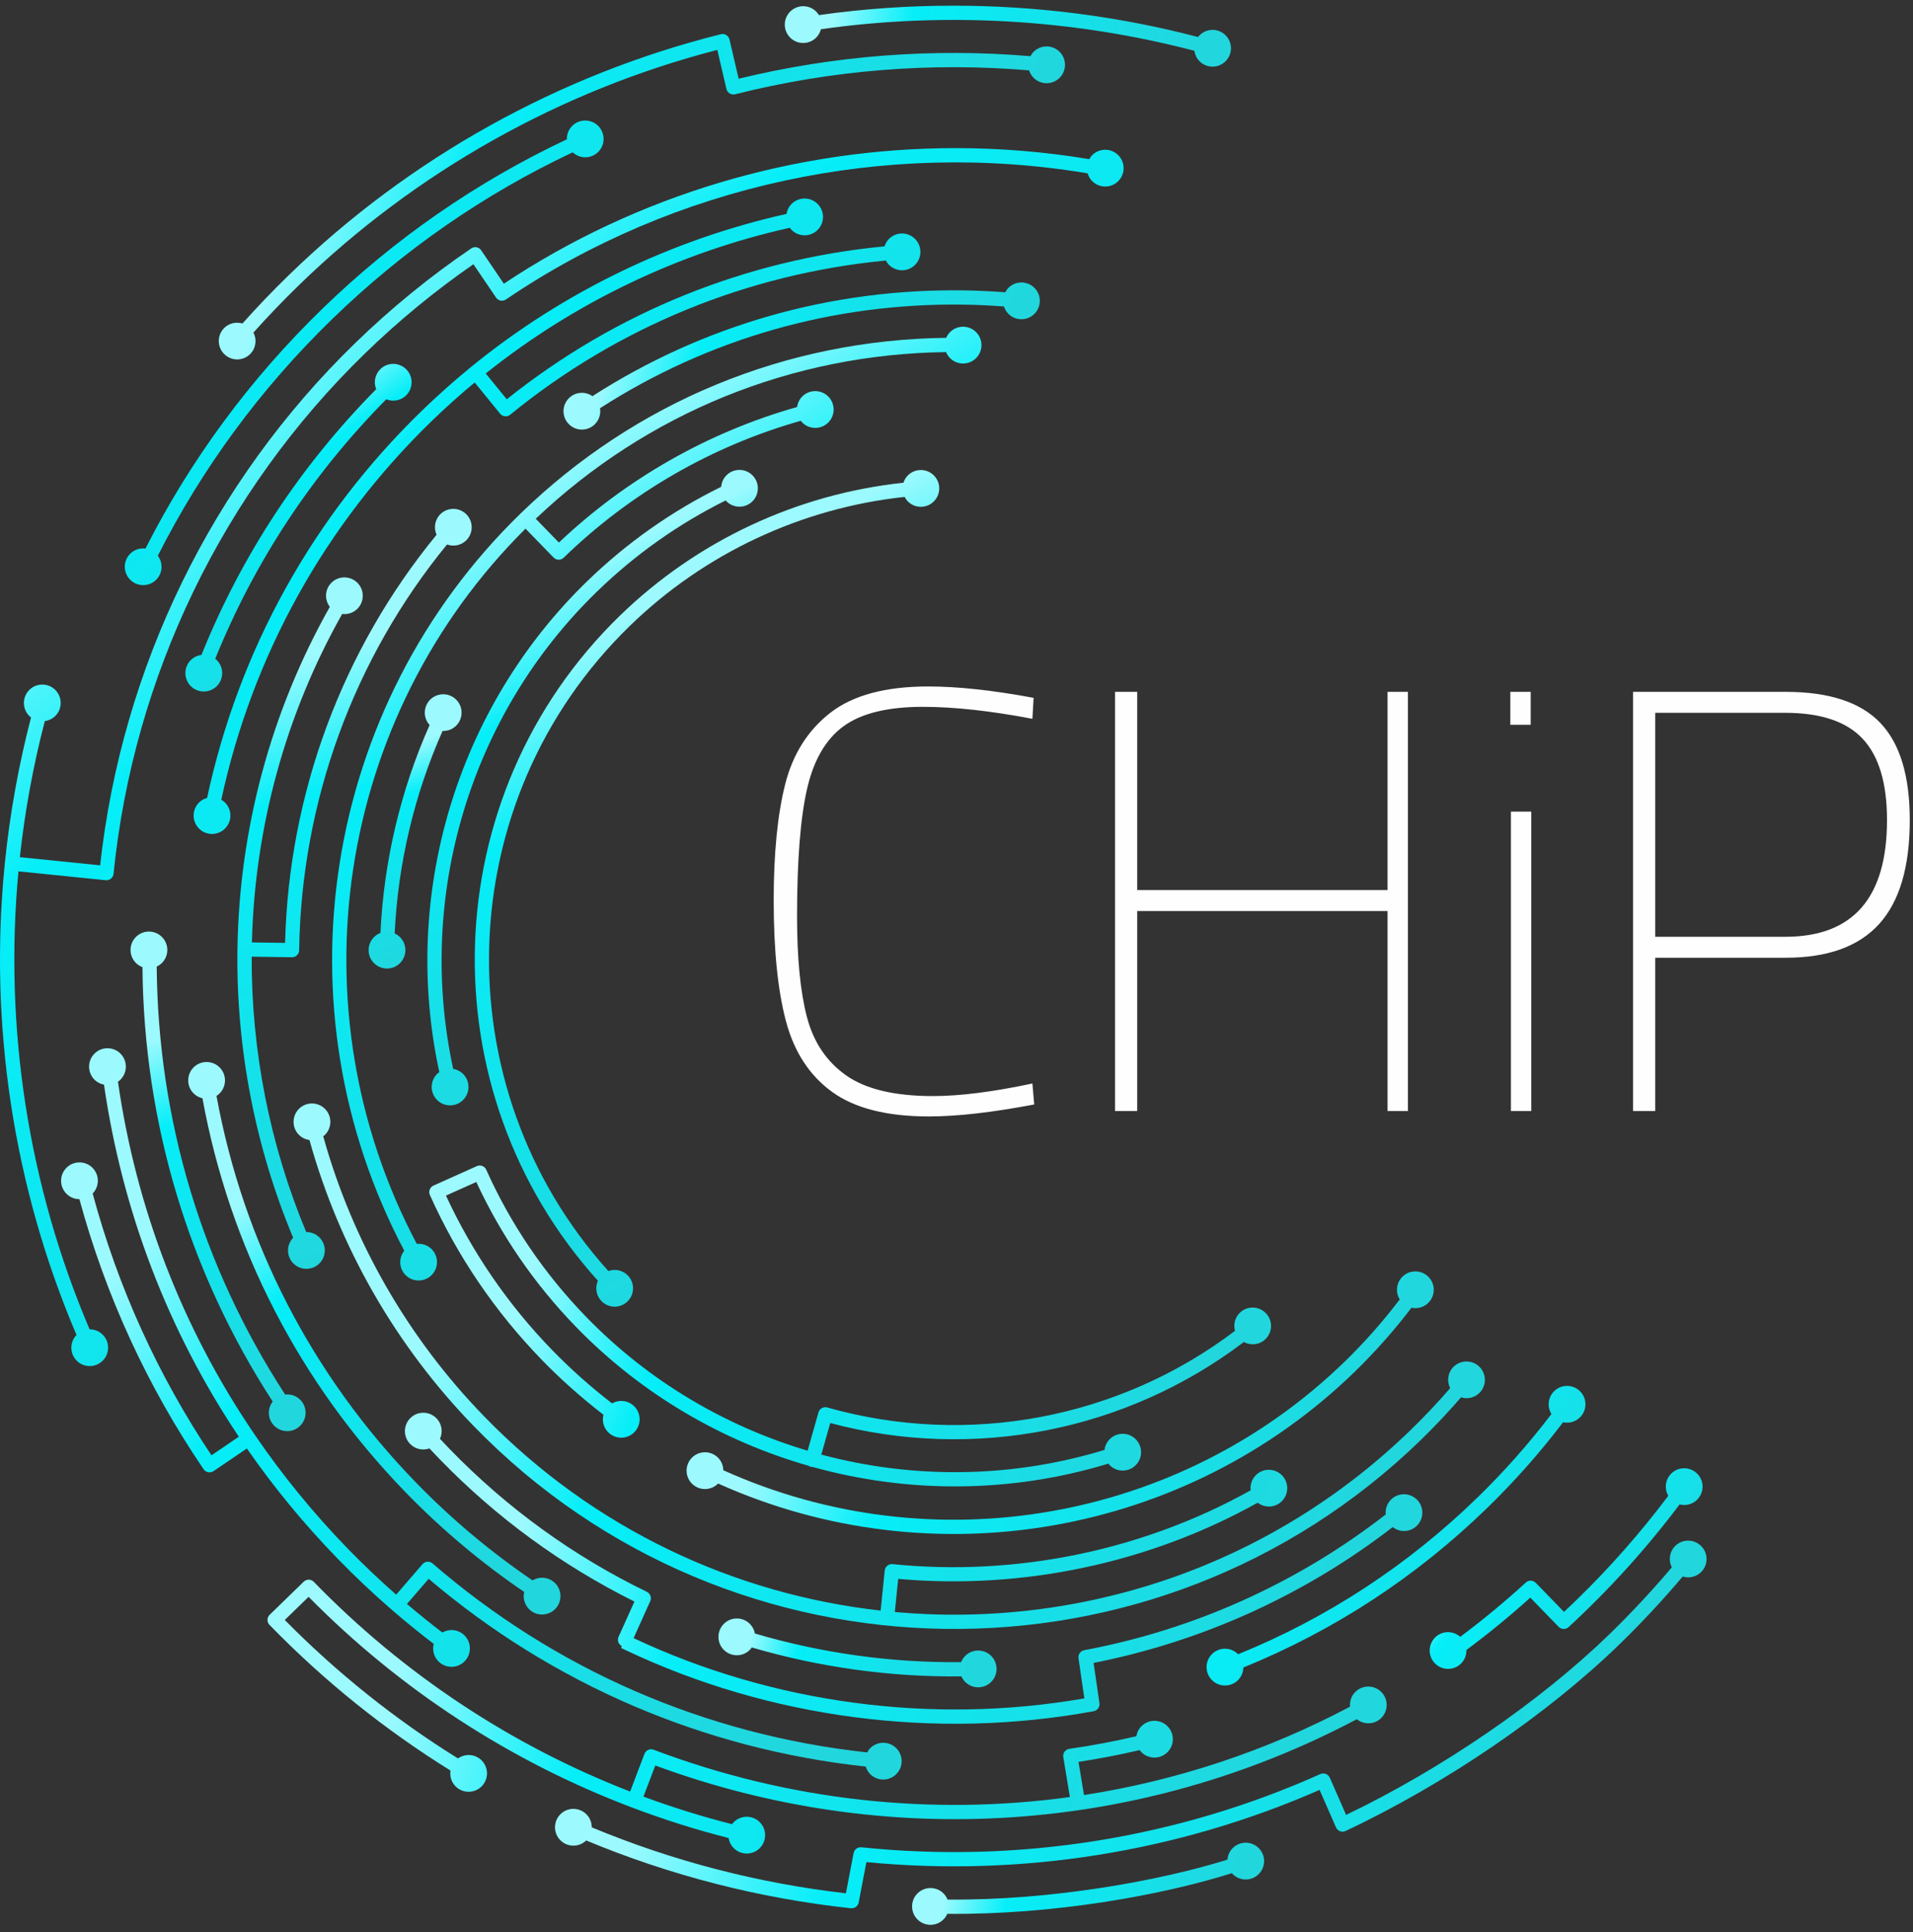 <?xml version="1.0" encoding="UTF-8"?>
<svg width="198px" height="200px" viewBox="0 0 198 200" version="1.1" xmlns="http://www.w3.org/2000/svg" xmlns:xlink="http://www.w3.org/1999/xlink">
    <rect x="0" y="0" width="198" height="200" fill="#333333" stroke="none"/>
    <!-- Generator: sketchtool 63.1 (101010) - https://sketch.com -->
    <title>E87903DA-F0BE-45B0-B7E2-BEAD1AFC539C@1.5x</title>
    <desc>Created with sketchtool.</desc>
    <defs>
        <linearGradient x1="10.576%" y1="46.989%" x2="93.516%" y2="54.673%" id="linearGradient-1">
            <stop stop-color="#9CFAFE" offset="0%"></stop>
            <stop stop-color="#06EEF8" offset="21.627%"></stop>
            <stop stop-color="#22D6DD" offset="100%"></stop>
        </linearGradient>
        <linearGradient x1="46.252%" y1="17.779%" x2="54.137%" y2="100%" id="linearGradient-2">
            <stop stop-color="#9CFAFE" offset="0%"></stop>
            <stop stop-color="#06EEF8" offset="21.627%"></stop>
            <stop stop-color="#22D6DD" offset="100%"></stop>
        </linearGradient>
        <linearGradient x1="10.576%" y1="43.73%" x2="93.516%" y2="59.73%" id="linearGradient-3">
            <stop stop-color="#9CFAFE" offset="0%"></stop>
            <stop stop-color="#06EEF8" offset="21.627%"></stop>
            <stop stop-color="#22D6DD" offset="100%"></stop>
        </linearGradient>
        <linearGradient x1="10.576%" y1="32.58%" x2="93.516%" y2="77.033%" id="linearGradient-4">
            <stop stop-color="#9CFAFE" offset="0%"></stop>
            <stop stop-color="#06EEF8" offset="21.627%"></stop>
            <stop stop-color="#22D6DD" offset="100%"></stop>
        </linearGradient>
        <linearGradient x1="10.576%" y1="29.848%" x2="93.516%" y2="81.271%" id="linearGradient-5">
            <stop stop-color="#9CFAFE" offset="0%"></stop>
            <stop stop-color="#06EEF8" offset="21.627%"></stop>
            <stop stop-color="#22D6DD" offset="100%"></stop>
        </linearGradient>
        <linearGradient x1="10.576%" y1="48.247%" x2="93.516%" y2="52.721%" id="linearGradient-6">
            <stop stop-color="#9CFAFE" offset="0%"></stop>
            <stop stop-color="#06EEF8" offset="21.627%"></stop>
            <stop stop-color="#22D6DD" offset="100%"></stop>
        </linearGradient>
        <linearGradient x1="32.106%" y1="17.779%" x2="69.751%" y2="100%" id="linearGradient-7">
            <stop stop-color="#9CFAFE" offset="0%"></stop>
            <stop stop-color="#06EEF8" offset="21.627%"></stop>
            <stop stop-color="#22D6DD" offset="100%"></stop>
        </linearGradient>
        <linearGradient x1="45.159%" y1="17.779%" x2="55.344%" y2="100%" id="linearGradient-8">
            <stop stop-color="#9CFAFE" offset="0%"></stop>
            <stop stop-color="#06EEF8" offset="21.627%"></stop>
            <stop stop-color="#22D6DD" offset="100%"></stop>
        </linearGradient>
        <linearGradient x1="16.451%" y1="17.779%" x2="87.03%" y2="100%" id="linearGradient-9">
            <stop stop-color="#9CFAFE" offset="0%"></stop>
            <stop stop-color="#06EEF8" offset="21.627%"></stop>
            <stop stop-color="#22D6DD" offset="100%"></stop>
        </linearGradient>
        <linearGradient x1="10.576%" y1="25.368%" x2="93.516%" y2="88.224%" id="linearGradient-10">
            <stop stop-color="#9CFAFE" offset="0%"></stop>
            <stop stop-color="#06EEF8" offset="21.627%"></stop>
            <stop stop-color="#22D6DD" offset="100%"></stop>
        </linearGradient>
        <linearGradient x1="10.576%" y1="45.234%" x2="93.516%" y2="57.396%" id="linearGradient-11">
            <stop stop-color="#9CFAFE" offset="0%"></stop>
            <stop stop-color="#06EEF8" offset="21.627%"></stop>
            <stop stop-color="#22D6DD" offset="100%"></stop>
        </linearGradient>
        <linearGradient x1="31.206%" y1="17.779%" x2="70.744%" y2="100%" id="linearGradient-12">
            <stop stop-color="#9CFAFE" offset="0%"></stop>
            <stop stop-color="#06EEF8" offset="21.627%"></stop>
            <stop stop-color="#22D6DD" offset="100%"></stop>
        </linearGradient>
        <linearGradient x1="10.576%" y1="19.658%" x2="93.516%" y2="97.085%" id="linearGradient-13">
            <stop stop-color="#9CFAFE" offset="0%"></stop>
            <stop stop-color="#06EEF8" offset="21.627%"></stop>
            <stop stop-color="#22D6DD" offset="100%"></stop>
        </linearGradient>
        <linearGradient x1="39.338%" y1="17.779%" x2="61.769%" y2="100%" id="linearGradient-14">
            <stop stop-color="#9CFAFE" offset="0%"></stop>
            <stop stop-color="#06EEF8" offset="21.627%"></stop>
            <stop stop-color="#22D6DD" offset="100%"></stop>
        </linearGradient>
        <linearGradient x1="45.469%" y1="17.779%" x2="55.001%" y2="100%" id="linearGradient-15">
            <stop stop-color="#9CFAFE" offset="0%"></stop>
            <stop stop-color="#06EEF8" offset="21.627%"></stop>
            <stop stop-color="#22D6DD" offset="100%"></stop>
        </linearGradient>
        <linearGradient x1="10.576%" y1="25.608%" x2="93.516%" y2="87.852%" id="linearGradient-16">
            <stop stop-color="#9CFAFE" offset="0%"></stop>
            <stop stop-color="#06EEF8" offset="21.627%"></stop>
            <stop stop-color="#22D6DD" offset="100%"></stop>
        </linearGradient>
        <linearGradient x1="10.576%" y1="48.026%" x2="93.516%" y2="53.064%" id="linearGradient-17">
            <stop stop-color="#9CFAFE" offset="0%"></stop>
            <stop stop-color="#06EEF8" offset="21.627%"></stop>
            <stop stop-color="#22D6DD" offset="100%"></stop>
        </linearGradient>
        <linearGradient x1="10.576%" y1="46.02%" x2="93.516%" y2="56.177%" id="linearGradient-18">
            <stop stop-color="#9CFAFE" offset="0%"></stop>
            <stop stop-color="#06EEF8" offset="21.627%"></stop>
            <stop stop-color="#22D6DD" offset="100%"></stop>
        </linearGradient>
        <linearGradient x1="10.576%" y1="45.316%" x2="93.516%" y2="57.268%" id="linearGradient-19">
            <stop stop-color="#9CFAFE" offset="0%"></stop>
            <stop stop-color="#06EEF8" offset="21.627%"></stop>
            <stop stop-color="#22D6DD" offset="100%"></stop>
        </linearGradient>
        <linearGradient x1="37.851%" y1="17.779%" x2="63.41%" y2="100%" id="linearGradient-20">
            <stop stop-color="#9CFAFE" offset="0%"></stop>
            <stop stop-color="#06EEF8" offset="21.627%"></stop>
            <stop stop-color="#22D6DD" offset="100%"></stop>
        </linearGradient>
        <linearGradient x1="31.728%" y1="17.779%" x2="70.168%" y2="100%" id="linearGradient-21">
            <stop stop-color="#9CFAFE" offset="0%"></stop>
            <stop stop-color="#06EEF8" offset="21.627%"></stop>
            <stop stop-color="#22D6DD" offset="100%"></stop>
        </linearGradient>
        <linearGradient x1="10.576%" y1="46.925%" x2="93.516%" y2="54.771%" id="linearGradient-22">
            <stop stop-color="#9CFAFE" offset="0%"></stop>
            <stop stop-color="#06EEF8" offset="21.627%"></stop>
            <stop stop-color="#22D6DD" offset="100%"></stop>
        </linearGradient>
        <linearGradient x1="10.576%" y1="49.398%" x2="93.516%" y2="50.934%" id="linearGradient-23">
            <stop stop-color="#9CFAFE" offset="0%"></stop>
            <stop stop-color="#06EEF8" offset="21.627%"></stop>
            <stop stop-color="#22D6DD" offset="100%"></stop>
        </linearGradient>
        <linearGradient x1="10.576%" y1="46.716%" x2="93.516%" y2="55.097%" id="linearGradient-24">
            <stop stop-color="#9CFAFE" offset="0%"></stop>
            <stop stop-color="#06EEF8" offset="21.627%"></stop>
            <stop stop-color="#22D6DD" offset="100%"></stop>
        </linearGradient>
        <linearGradient x1="10.576%" y1="48.07%" x2="93.516%" y2="52.995%" id="linearGradient-25">
            <stop stop-color="#9CFAFE" offset="0%"></stop>
            <stop stop-color="#06EEF8" offset="21.627%"></stop>
            <stop stop-color="#22D6DD" offset="100%"></stop>
        </linearGradient>
    </defs>
    <g id="UI-Overview" stroke="none" stroke-width="1" fill="none" fill-rule="evenodd">
        <g id="Sign-In" transform="translate(-860, -62)">
            <g id="CHiP" transform="translate(860, 62)">
                <path d="M42.487,146.771 C41.733,147.504 41.715,148.709 42.448,149.463 L42.448,149.463 C42.984,150.014 43.769,150.166 44.448,149.926 L44.448,149.926 C44.804,150.309 45.163,150.688 45.525,151.059 L45.525,151.059 C51.401,157.108 58.176,162.054 65.666,165.776 L65.666,165.776 L64.021,169.428 C63.858,169.79 64.014,170.212 64.365,170.388 L64.365,170.388 L64.276,170.574 L64.748,170.8 C79.662,177.881 96.854,180.127 113.169,177.132 L113.169,177.132 L113.173,177.132 C113.175,177.131 113.177,177.131 113.179,177.13 L113.179,177.13 C113.212,177.124 113.245,177.119 113.277,177.112 L113.277,177.112 L113.276,177.105 C113.621,177.003 113.849,176.662 113.796,176.295 L113.796,176.295 L113.189,172.126 C124.441,169.912 135.096,165.066 144.147,158.068 L144.147,158.068 C144.885,158.644 145.949,158.61 146.639,157.939 L146.639,157.939 C147.394,157.207 147.411,156.002 146.678,155.247 L146.678,155.247 C145.945,154.494 144.74,154.476 143.986,155.209 L143.986,155.209 C143.554,155.628 143.372,156.204 143.426,156.759 L143.426,156.759 C134.335,163.835 123.578,168.689 112.222,170.81 L112.222,170.81 C112.074,170.837 111.945,170.907 111.844,171.005 L111.844,171.005 C111.68,171.165 111.592,171.398 111.628,171.641 L111.628,171.641 L112.234,175.798 C96.493,178.543 79.966,176.338 65.579,169.561 L65.579,169.561 L67.302,165.735 C67.467,165.37 67.309,164.944 66.952,164.771 L66.952,164.771 L66.952,164.769 C59.361,161.088 52.507,156.129 46.582,150.031 L46.582,150.031 C46.232,149.671 45.884,149.304 45.538,148.932 L45.538,148.932 C45.858,148.238 45.744,147.391 45.179,146.809 L45.179,146.809 C44.806,146.425 44.31,146.232 43.814,146.232 L43.814,146.232 C43.335,146.232 42.857,146.411 42.487,146.771" id="Fill-1" fill="url(#linearGradient-1)"></path>
                <path d="M45.591,53.211 C45.002,53.784 44.869,54.644 45.187,55.353 L45.187,55.353 C35.432,67.226 29.894,82.134 29.507,97.598 L29.507,97.598 L26.072,97.549 C26.366,85.591 29.582,73.891 35.415,63.551 L35.415,63.551 C35.967,63.618 36.542,63.452 36.972,63.035 L36.972,63.035 C37.726,62.302 37.744,61.097 37.01,60.344 L37.01,60.344 C36.278,59.589 35.072,59.571 34.318,60.304 L34.318,60.304 C33.62,60.982 33.562,62.061 34.137,62.816 L34.137,62.816 C28.06,73.586 24.754,85.801 24.576,98.265 L24.576,98.265 C24.429,108.469 26.421,118.751 30.343,128.118 L30.343,128.118 C29.636,128.854 29.63,130.021 30.347,130.759 L30.347,130.759 C31.079,131.512 32.285,131.53 33.039,130.797 L33.039,130.797 C33.794,130.065 33.811,128.859 33.078,128.105 L33.078,128.105 C32.701,127.716 32.199,127.527 31.696,127.531 L31.696,127.531 C27.951,118.581 26.009,108.778 26.05,99.024 L26.05,99.024 L30.216,99.084 C30.624,99.089 30.958,98.764 30.964,98.356 L30.964,98.356 C30.964,98.355 30.964,98.355 30.964,98.354 L30.964,98.354 C31.185,82.992 36.608,68.152 46.269,56.359 L46.269,56.359 C46.934,56.601 47.704,56.468 48.245,55.942 L48.245,55.942 C48.999,55.209 49.016,54.004 48.284,53.25 L48.284,53.25 C47.911,52.866 47.414,52.673 46.918,52.673 L46.918,52.673 C46.44,52.673 45.961,52.852 45.591,53.211" id="Fill-4" fill="url(#linearGradient-2)"></path>
                <path d="M30.961,114.756 C30.208,115.49 30.19,116.695 30.923,117.449 L30.923,117.449 C31.231,117.766 31.623,117.945 32.03,118.001 L32.03,118.001 C35.121,129.109 40.979,139.326 49.051,147.633 L49.051,147.633 C75.684,175.045 119.652,175.679 147.065,149.045 L147.065,149.045 C148.512,147.639 149.904,146.161 151.22,144.639 L151.22,144.639 C151.865,144.839 152.594,144.698 153.111,144.195 L153.111,144.195 C153.865,143.462 153.883,142.257 153.15,141.502 L153.15,141.502 C152.416,140.749 151.212,140.732 150.458,141.464 L150.458,141.464 C149.845,142.059 149.727,142.963 150.095,143.686 L150.095,143.686 C148.809,145.172 147.45,146.615 146.037,147.988 L146.037,147.988 C131.29,162.316 111.646,168.578 92.616,166.859 L92.616,166.859 L92.965,163.429 C105.848,164.582 118.96,161.797 130.174,155.544 L130.174,155.544 C130.912,156.111 131.969,156.074 132.656,155.406 L132.656,155.406 C133.41,154.674 133.427,153.468 132.695,152.714 L132.695,152.714 C131.962,151.959 130.756,151.942 130.002,152.675 L130.002,152.675 C129.561,153.104 129.379,153.694 129.446,154.262 L129.446,154.262 C118.285,160.483 105.199,163.198 92.386,161.903 L92.386,161.903 C92.384,161.902 92.382,161.902 92.38,161.902 L92.38,161.902 C92.154,161.879 91.942,161.959 91.791,162.106 L91.791,162.106 C91.671,162.223 91.59,162.382 91.571,162.561 L91.571,162.561 L91.148,166.712 C76.075,165.022 61.478,158.308 50.108,146.606 L50.108,146.606 C42.211,138.478 36.479,128.484 33.454,117.616 L33.454,117.616 C33.508,117.574 33.565,117.537 33.615,117.488 L33.615,117.488 C34.369,116.755 34.386,115.55 33.654,114.796 L33.654,114.796 C33.281,114.412 32.785,114.219 32.288,114.219 L32.288,114.219 C31.81,114.219 31.331,114.398 30.961,114.756" id="Fill-7" fill="url(#linearGradient-3)"></path>
                <path d="M172.989,152.517 C172.352,153.137 172.246,154.092 172.672,154.83 L172.672,154.83 C169.802,158.647 166.612,162.271 163.166,165.617 L163.166,165.617 C162.744,166.029 162.312,166.44 161.878,166.845 L161.878,166.845 L158.953,163.835 C158.674,163.548 158.219,163.538 157.926,163.807 L157.926,163.807 L157.925,163.806 C155.764,165.791 153.485,167.671 151.139,169.426 L151.139,169.426 C150.401,168.77 149.274,168.778 148.553,169.477 L148.553,169.477 C147.799,170.21 147.782,171.415 148.514,172.169 L148.514,172.169 C149.247,172.923 150.452,172.941 151.206,172.208 L151.206,172.208 C151.605,171.821 151.791,171.304 151.777,170.789 L151.777,170.789 C154.057,169.095 156.274,167.279 158.388,165.369 L158.388,165.369 L161.322,168.391 C161.601,168.677 162.057,168.689 162.352,168.419 L162.352,168.419 C166.561,164.542 170.425,160.265 173.844,155.721 L173.844,155.721 C174.464,155.879 175.149,155.727 175.643,155.248 L175.643,155.248 C176.397,154.515 176.414,153.309 175.682,152.556 L175.682,152.556 C175.308,152.172 174.812,151.979 174.316,151.979 L174.316,151.979 C173.838,151.979 173.359,152.158 172.989,152.517" id="Fill-10" fill="url(#linearGradient-4)"></path>
                <path d="M160.866,143.992 C160.212,144.629 160.114,145.621 160.578,146.365 L160.578,146.365 C158.241,149.433 155.661,152.346 152.889,155.039 L152.889,155.039 C145.685,162.039 137.368,167.479 128.148,171.231 L128.148,171.231 C127.415,170.481 126.213,170.465 125.461,171.196 L125.461,171.196 C124.706,171.929 124.689,173.134 125.422,173.888 L125.422,173.888 C126.155,174.643 127.36,174.659 128.115,173.928 L128.115,173.928 C128.488,173.564 128.679,173.085 128.69,172.602 L128.69,172.602 C138.091,168.778 146.572,163.234 153.917,156.098 L153.917,156.098 C156.754,153.341 159.394,150.358 161.785,147.216 L161.785,147.216 C162.388,147.348 163.044,147.186 163.52,146.723 L163.52,146.723 C164.274,145.991 164.291,144.785 163.559,144.031 L163.559,144.031 C163.185,143.647 162.689,143.454 162.193,143.454 L162.193,143.454 C161.715,143.454 161.236,143.633 160.866,143.992" id="Fill-13" fill="url(#linearGradient-5)"></path>
                <path d="M127.609,191.276 C127.264,191.611 127.082,192.045 127.045,192.489 L127.045,192.489 C120.042,194.684 108.772,196.723 98.073,196.625 L98.073,196.625 C97.984,196.402 97.851,196.19 97.672,196.006 L97.672,196.006 C96.94,195.253 95.734,195.235 94.98,195.968 L94.98,195.968 C94.226,196.7 94.209,197.906 94.942,198.66 L94.942,198.66 C95.309,199.038 95.796,199.231 96.285,199.237 L96.285,199.237 L96.33,199.237 C96.801,199.232 97.269,199.052 97.634,198.699 L97.634,198.699 C97.815,198.523 97.951,198.319 98.046,198.101 L98.046,198.101 C108.971,198.21 120.235,196.186 127.509,193.891 L127.509,193.891 C127.531,193.916 127.547,193.945 127.569,193.968 L127.569,193.968 C128.302,194.722 129.508,194.74 130.262,194.007 L130.262,194.007 C131.016,193.275 131.034,192.069 130.301,191.315 L130.301,191.315 C129.927,190.931 129.431,190.738 128.935,190.738 L128.935,190.738 C128.457,190.738 127.979,190.916 127.609,191.276" id="Fill-16" fill="url(#linearGradient-6)"></path>
                <path d="M20.056,110.466 C19.303,111.199 19.285,112.404 20.018,113.158 L20.018,113.158 C20.283,113.431 20.609,113.603 20.954,113.682 L20.954,113.682 C23.774,129.115 31.025,143.191 41.998,154.485 L41.998,154.485 C45.734,158.331 49.852,161.785 54.255,164.782 L54.255,164.782 C54.113,165.392 54.271,166.058 54.74,166.541 L54.74,166.541 C55.472,167.295 56.678,167.312 57.432,166.58 L57.432,166.58 C58.186,165.846 58.204,164.641 57.471,163.887 L57.471,163.887 C56.841,163.239 55.864,163.139 55.121,163.588 L55.121,163.588 C50.788,160.641 46.734,157.242 43.056,153.457 L43.056,153.457 C32.292,142.379 25.177,128.572 22.409,113.435 L22.409,113.435 C22.515,113.368 22.616,113.288 22.71,113.196 L22.71,113.196 C23.465,112.464 23.482,111.258 22.749,110.505 L22.749,110.505 C22.376,110.121 21.88,109.928 21.384,109.928 L21.384,109.928 C20.905,109.928 20.426,110.106 20.056,110.466" id="Fill-19" fill="url(#linearGradient-7)"></path>
                <path d="M14.087,96.965 C13.334,97.698 13.316,98.902 14.048,99.657 L14.048,99.657 C14.251,99.865 14.49,100.011 14.745,100.107 L14.745,100.107 C14.884,116.196 19.524,131.671 28.226,145.074 L28.226,145.074 C27.656,145.811 27.692,146.871 28.361,147.559 L28.361,147.559 C29.094,148.314 30.299,148.331 31.054,147.599 L31.054,147.599 C31.808,146.865 31.825,145.661 31.092,144.906 L31.092,144.906 C30.665,144.467 30.079,144.285 29.514,144.349 L29.514,144.349 C20.924,131.152 16.346,115.903 16.219,100.047 L16.219,100.047 C16.406,99.959 16.584,99.848 16.741,99.695 L16.741,99.695 C17.495,98.963 17.512,97.758 16.779,97.004 L16.779,97.004 C16.406,96.619 15.911,96.426 15.414,96.426 L15.414,96.426 C14.936,96.426 14.457,96.605 14.087,96.965" id="Fill-22" fill="url(#linearGradient-8)"></path>
                <path d="M52.15,29.367 L49.801,25.906 C49.801,25.906 49.801,25.906 49.801,25.906 L49.801,25.906 C49.572,25.569 49.113,25.482 48.777,25.711 L48.777,25.711 C44.521,28.604 40.476,31.902 36.759,35.515 L36.759,35.515 C21.966,49.887 12.614,69.059 10.365,89.569 L10.365,89.569 L2.054,88.725 C2.571,83.982 3.436,79.256 4.638,74.643 L4.638,74.643 C5.026,74.59 5.402,74.422 5.704,74.129 L5.704,74.129 C6.459,73.396 6.476,72.191 5.744,71.436 L5.744,71.436 C5.011,70.682 3.805,70.665 3.051,71.398 L3.051,71.398 C2.297,72.13 2.279,73.335 3.012,74.089 L3.012,74.089 C3.075,74.154 3.145,74.205 3.214,74.259 L3.214,74.259 C1.93,79.187 1.018,84.241 0.505,89.309 L0.505,89.309 C-1.184,105.999 1.385,122.853 7.919,138.181 L7.919,138.181 C7.209,138.917 7.202,140.086 7.92,140.826 L7.92,140.826 C8.653,141.579 9.858,141.597 10.612,140.864 L10.612,140.864 C11.366,140.132 11.384,138.926 10.651,138.172 L10.651,138.172 C10.275,137.785 9.775,137.595 9.274,137.599 L9.274,137.599 C2.935,122.725 0.393,106.393 1.909,90.194 L1.909,90.194 L10.942,91.11 C11.296,91.146 11.618,90.925 11.72,90.597 L11.72,90.597 C11.735,90.551 11.745,90.502 11.75,90.451 L11.75,90.451 C13.82,70.009 23.066,50.875 37.787,36.573 L37.787,36.573 C41.265,33.192 45.037,30.096 49,27.352 L49,27.352 L51.343,30.802 C51.454,30.965 51.623,31.077 51.815,31.113 L51.815,31.113 C52.007,31.149 52.206,31.109 52.368,30.998 L52.368,30.998 C69.811,19.144 91.654,14.43 112.577,17.944 L112.577,17.944 C112.661,18.231 112.806,18.502 113.028,18.731 L113.028,18.731 C113.761,19.485 114.966,19.503 115.721,18.77 L115.721,18.77 C116.475,18.038 116.492,16.832 115.759,16.078 L115.759,16.078 C115.026,15.324 113.821,15.306 113.067,16.039 L113.067,16.039 C112.932,16.17 112.829,16.319 112.742,16.476 L112.742,16.476 C108.155,15.71 103.524,15.332 98.905,15.332 L98.905,15.332 C82.349,15.332 65.935,20.18 52.15,29.367" id="Fill-25" fill="url(#linearGradient-9)"></path>
                <path d="M81.952,21.088 C81.649,21.383 81.471,21.754 81.406,22.141 L81.406,22.141 C69.477,24.808 58.225,30.255 48.766,37.973 L48.766,37.973 L48.765,37.974 L48.764,37.975 C46.991,39.423 45.257,40.968 43.611,42.567 L43.611,42.567 C32.355,53.504 24.714,67.31 21.434,82.594 L21.434,82.594 C21.136,82.676 20.854,82.823 20.617,83.053 L20.617,83.053 C19.863,83.785 19.845,84.991 20.579,85.745 L20.579,85.745 C21.311,86.499 22.516,86.517 23.27,85.784 L23.27,85.784 C24.025,85.051 24.042,83.846 23.309,83.092 L23.309,83.092 C23.186,82.965 23.047,82.868 22.902,82.782 L22.902,82.782 C26.135,67.833 33.622,54.328 44.638,43.624 L44.638,43.624 C46.078,42.226 47.588,40.874 49.131,39.59 L49.131,39.59 L51.765,42.823 C52.022,43.138 52.487,43.186 52.802,42.929 L52.802,42.929 C52.802,42.929 52.803,42.929 52.803,42.928 L52.803,42.928 C63.942,33.838 77.356,28.346 91.689,26.966 L91.689,26.966 C91.772,27.119 91.868,27.267 91.995,27.398 L91.995,27.398 C92.728,28.153 93.934,28.171 94.688,27.438 L94.688,27.438 C95.442,26.705 95.459,25.499 94.726,24.745 L94.726,24.745 C93.994,23.991 92.788,23.974 92.035,24.706 L92.035,24.706 C91.801,24.933 91.646,25.207 91.554,25.498 L91.554,25.498 C77.174,26.881 63.704,32.33 52.451,41.33 L52.451,41.33 L50.275,38.659 C59.442,31.326 70.275,26.136 81.751,23.575 L81.751,23.575 C81.802,23.645 81.851,23.716 81.914,23.781 L81.914,23.781 C82.646,24.535 83.851,24.552 84.605,23.819 L84.605,23.819 C85.359,23.086 85.377,21.882 84.644,21.127 L84.644,21.127 C84.271,20.743 83.775,20.55 83.279,20.55 L83.279,20.55 C82.801,20.55 82.322,20.729 81.952,21.088" id="Fill-28" fill="url(#linearGradient-10)"></path>
                <path d="M74.618,3.538 C74.614,3.539 74.611,3.541 74.607,3.543 L74.607,3.543 L74.607,3.541 C57.819,7.745 42.362,16.364 29.907,28.465 L29.907,28.465 C28.248,30.076 26.636,31.761 25.093,33.485 L25.093,33.485 C24.454,33.294 23.735,33.437 23.222,33.935 L23.222,33.935 C22.469,34.668 22.451,35.873 23.184,36.627 L23.184,36.627 C23.916,37.381 25.121,37.399 25.875,36.666 L25.875,36.666 C26.494,36.065 26.608,35.152 26.23,34.425 L26.23,34.425 C27.739,32.742 29.314,31.097 30.935,29.522 L30.935,29.522 C43.024,17.777 57.986,9.372 74.242,5.165 L74.242,5.165 L75.188,9.211 C75.232,9.404 75.353,9.569 75.522,9.673 L75.522,9.673 C75.69,9.775 75.894,9.806 76.085,9.758 L76.085,9.758 C86.046,7.254 96.276,6.425 106.519,7.284 L106.519,7.284 C106.605,7.557 106.748,7.816 106.961,8.036 L106.961,8.036 C107.694,8.79 108.899,8.807 109.653,8.074 L109.653,8.074 C110.406,7.342 110.425,6.136 109.691,5.382 L109.691,5.382 C108.959,4.628 107.754,4.611 106.999,5.344 L106.999,5.344 C106.854,5.485 106.745,5.646 106.655,5.815 L106.655,5.815 C96.495,4.962 86.347,5.744 76.453,8.148 L76.453,8.148 L75.504,4.088 C75.424,3.748 75.121,3.518 74.786,3.518 L74.786,3.518 C74.731,3.518 74.674,3.525 74.618,3.538" id="Fill-31" fill="url(#linearGradient-11)"></path>
                <path d="M39.372,38.204 C38.799,38.761 38.654,39.589 38.936,40.286 L38.936,40.286 C31.079,48.238 25.004,57.476 20.85,67.792 L20.85,67.792 C20.456,67.842 20.073,68.009 19.765,68.308 L19.765,68.308 C19.012,69.041 18.994,70.246 19.727,71 L19.727,71 C20.459,71.755 21.665,71.772 22.419,71.039 L22.419,71.039 C23.173,70.306 23.191,69.101 22.458,68.347 L22.458,68.347 C22.402,68.289 22.338,68.244 22.276,68.195 L22.276,68.195 C26.354,58.125 32.299,49.104 39.979,41.331 L39.979,41.331 C40.658,41.608 41.466,41.479 42.025,40.935 L42.025,40.935 C42.779,40.202 42.797,38.997 42.064,38.243 L42.064,38.243 C41.691,37.859 41.195,37.666 40.698,37.666 L40.698,37.666 C40.22,37.666 39.742,37.845 39.372,38.204" id="Fill-34" fill="url(#linearGradient-12)"></path>
                <path d="M59.243,13.015 C58.848,13.399 58.661,13.912 58.672,14.422 L58.672,14.422 C49.326,18.825 40.808,24.726 33.334,31.989 L33.334,31.989 C25.865,39.245 19.724,47.579 15.057,56.782 L15.057,56.782 C14.504,56.714 13.925,56.879 13.495,57.298 L13.495,57.298 C12.74,58.03 12.723,59.236 13.455,59.989 L13.455,59.989 C14.188,60.744 15.394,60.761 16.148,60.028 L16.148,60.028 C16.844,59.353 16.904,58.279 16.335,57.524 L16.335,57.524 C20.934,48.436 26.991,40.208 34.361,33.047 L34.361,33.047 C41.712,25.905 50.088,20.099 59.276,15.768 L59.276,15.768 C60.014,16.455 61.165,16.456 61.896,15.746 L61.896,15.746 C62.651,15.014 62.668,13.808 61.935,13.054 L61.935,13.054 C61.562,12.669 61.066,12.476 60.569,12.476 L60.569,12.476 C60.091,12.476 59.613,12.655 59.243,13.015" id="Fill-37" fill="url(#linearGradient-13)"></path>
                <path d="M75.209,49.179 C74.865,49.513 74.682,49.946 74.645,50.389 L74.645,50.389 C69.536,52.901 64.864,56.19 60.74,60.196 L60.74,60.196 C47.255,73.299 41.489,92.613 45.471,110.979 L45.471,110.979 C45.398,111.031 45.325,111.082 45.258,111.146 L45.258,111.146 C44.505,111.879 44.486,113.084 45.22,113.839 L45.22,113.839 C45.952,114.593 47.157,114.61 47.912,113.878 L47.912,113.878 C48.666,113.145 48.683,111.939 47.951,111.185 L47.951,111.185 C47.658,110.885 47.29,110.706 46.905,110.641 L46.905,110.641 C43.042,92.778 48.653,73.997 61.768,61.255 L61.768,61.255 C65.731,57.404 70.214,54.232 75.113,51.799 L75.113,51.799 C75.133,51.822 75.148,51.849 75.169,51.871 L75.169,51.871 C75.903,52.625 77.108,52.643 77.862,51.91 L77.862,51.91 C78.616,51.178 78.634,49.972 77.9,49.218 L77.9,49.218 C77.527,48.834 77.031,48.641 76.535,48.641 L76.535,48.641 C76.057,48.641 75.579,48.819 75.209,49.179" id="Fill-40" fill="url(#linearGradient-14)"></path>
                <path d="M44.804,72.189 C43.934,72.778 43.705,73.961 44.294,74.832 L44.294,74.832 C44.346,74.909 44.408,74.975 44.469,75.042 L44.469,75.042 C41.467,81.785 39.723,89.159 39.375,96.57 L39.375,96.57 C39.14,96.659 38.919,96.796 38.728,96.982 L38.728,96.982 C37.974,97.715 37.956,98.92 38.689,99.674 L38.689,99.674 C39.422,100.428 40.628,100.446 41.381,99.713 L41.381,99.713 C42.135,98.98 42.153,97.775 41.42,97.021 L41.42,97.021 C41.252,96.847 41.056,96.718 40.85,96.623 L40.85,96.623 C41.189,89.407 42.886,82.228 45.807,75.664 L45.807,75.664 C46.195,75.676 46.591,75.577 46.937,75.342 L46.937,75.342 C47.809,74.754 48.036,73.57 47.448,72.699 L47.448,72.699 C47.08,72.155 46.48,71.862 45.869,71.862 L45.869,71.862 C45.502,71.862 45.131,71.968 44.804,72.189" id="Fill-43" fill="url(#linearGradient-15)"></path>
                <path d="M9.796,109.041 C9.042,109.774 9.025,110.979 9.758,111.733 L9.758,111.733 C10.04,112.024 10.393,112.202 10.763,112.273 L10.763,112.273 C12.679,125.468 17.429,137.821 24.719,148.714 L24.719,148.714 L21.886,150.638 C16.33,142.321 12.199,133.217 9.591,123.543 L9.591,123.543 C10.302,122.806 10.31,121.636 9.591,120.896 L9.591,120.896 C8.859,120.142 7.653,120.125 6.899,120.858 L6.899,120.858 C6.145,121.591 6.128,122.796 6.86,123.549 L6.86,123.549 C7.232,123.932 7.725,124.123 8.219,124.125 L8.219,124.125 C10.936,134.122 15.255,143.519 21.074,152.08 L21.074,152.08 L21.074,152.081 C21.303,152.418 21.762,152.505 22.099,152.276 L22.099,152.276 L25.552,149.932 C28.338,153.949 31.474,157.762 34.946,161.336 L34.946,161.336 C36.747,163.19 38.63,164.967 40.582,166.656 L40.582,166.656 C40.586,166.659 40.588,166.664 40.591,166.666 L40.591,166.666 C40.594,166.669 40.597,166.67 40.6,166.672 L40.6,166.672 C41.997,167.881 43.43,169.042 44.892,170.156 L44.892,170.156 C44.734,170.776 44.886,171.461 45.365,171.954 L45.365,171.954 C46.099,172.708 47.304,172.726 48.058,171.993 L48.058,171.993 C48.812,171.26 48.829,170.055 48.097,169.301 L48.097,169.301 C47.478,168.664 46.523,168.559 45.786,168.982 L45.786,168.982 C44.54,168.032 43.318,167.045 42.119,166.026 L42.119,166.026 L44.368,163.423 C57.209,174.341 72.802,181.039 89.608,182.859 L89.608,182.859 C89.694,183.136 89.836,183.401 90.053,183.624 L90.053,183.624 C90.786,184.377 91.991,184.395 92.745,183.662 L92.745,183.662 C93.499,182.929 93.517,181.724 92.784,180.97 L92.784,180.97 C92.052,180.216 90.846,180.198 90.092,180.931 L90.092,180.931 C89.95,181.069 89.844,181.226 89.754,181.391 L89.754,181.391 C73.008,179.574 57.489,172.833 44.774,161.834 L44.774,161.834 C44.772,161.832 44.771,161.831 44.77,161.829 L44.77,161.829 C44.478,161.578 44.046,161.594 43.775,161.858 L43.775,161.858 C43.759,161.874 43.744,161.889 43.73,161.905 L43.73,161.905 L41.004,165.061 C39.278,163.542 37.606,161.958 36.004,160.309 L36.004,160.309 C32.438,156.638 29.236,152.712 26.406,148.568 L26.406,148.568 C26.393,148.541 26.381,148.514 26.364,148.49 L26.364,148.49 C26.346,148.463 26.324,148.44 26.303,148.416 L26.303,148.416 C18.917,137.551 14.114,125.188 12.208,111.964 L12.208,111.964 C12.292,111.905 12.375,111.845 12.45,111.772 L12.45,111.772 C13.204,111.039 13.221,109.834 12.489,109.079 L12.489,109.079 C12.116,108.695 11.62,108.503 11.124,108.503 L11.124,108.503 C10.645,108.503 10.166,108.682 9.796,109.041" id="Fill-46" fill="url(#linearGradient-16)"></path>
                <path d="M74.938,168.066 C74.184,168.798 74.165,170.004 74.898,170.758 L74.898,170.758 C75.631,171.512 76.836,171.529 77.591,170.796 L77.591,170.796 C77.676,170.714 77.75,170.622 77.816,170.528 L77.816,170.528 C84.864,172.591 92.145,173.598 99.512,173.524 L99.512,173.524 C99.601,173.722 99.719,173.911 99.879,174.076 L99.879,174.076 C100.612,174.83 101.817,174.848 102.571,174.114 L102.571,174.114 C103.326,173.382 103.343,172.176 102.611,171.423 L102.611,171.423 C101.878,170.668 100.672,170.651 99.918,171.384 L99.918,171.384 C99.719,171.578 99.574,171.806 99.478,172.049 L99.478,172.049 C92.229,172.12 85.068,171.125 78.135,169.085 L78.135,169.085 C78.069,168.728 77.902,168.385 77.629,168.104 L77.629,168.104 C77.256,167.72 76.76,167.527 76.264,167.527 L76.264,167.527 C75.786,167.527 75.307,167.706 74.938,168.066" id="Fill-49" fill="url(#linearGradient-17)"></path>
                <path d="M145.168,132.139 C144.514,132.773 144.416,133.761 144.876,134.505 L144.876,134.505 C143.145,136.774 141.244,138.936 139.185,140.935 L139.185,140.935 C122.102,157.534 96.488,161.937 74.865,152.184 L74.865,152.184 C74.854,151.72 74.681,151.259 74.332,150.901 L74.332,150.901 C73.6,150.146 72.394,150.129 71.64,150.862 L71.64,150.862 C70.886,151.594 70.869,152.8 71.601,153.554 L71.601,153.554 C72.334,154.308 73.539,154.325 74.294,153.592 L74.294,153.592 C74.305,153.582 74.312,153.569 74.323,153.558 L74.323,153.558 C96.481,163.521 122.712,158.998 140.213,141.994 L140.213,141.994 C142.335,139.931 144.307,137.706 146.091,135.364 L146.091,135.364 C146.692,135.494 147.346,135.331 147.821,134.87 L147.821,134.87 C148.575,134.137 148.592,132.932 147.859,132.178 L147.859,132.178 C147.486,131.794 146.991,131.601 146.494,131.601 L146.494,131.601 C146.016,131.601 145.537,131.779 145.168,132.139" id="Fill-52" fill="url(#linearGradient-18)"></path>
                <path d="M49.592,120.646 C49.511,120.653 49.431,120.67 49.353,120.705 L49.353,120.705 L49.352,120.705 L44.868,122.719 C44.787,122.755 44.716,122.804 44.655,122.862 L44.655,122.862 C44.44,123.072 44.366,123.401 44.496,123.692 L44.496,123.692 L44.495,123.693 C47.329,130.022 51.235,135.771 56.102,140.782 L56.102,140.782 C58.083,142.82 60.22,144.711 62.46,146.441 L62.46,146.441 C62.302,147.061 62.455,147.745 62.934,148.237 L62.934,148.237 C63.666,148.992 64.872,149.009 65.626,148.276 L65.626,148.276 C66.379,147.543 66.397,146.338 65.664,145.584 L65.664,145.584 C65.045,144.946 64.088,144.842 63.352,145.266 L63.352,145.266 C61.171,143.582 59.089,141.739 57.16,139.754 L57.16,139.754 C52.585,135.045 48.894,129.662 46.157,123.756 L46.157,123.756 L49.297,122.346 C51.869,127.888 55.336,132.938 59.629,137.356 L59.629,137.356 C66.362,144.287 74.702,149.145 83.681,151.72 L83.681,151.72 C83.743,151.762 83.811,151.798 83.886,151.819 L83.886,151.819 C83.96,151.84 84.033,151.846 84.105,151.844 L84.105,151.844 C93.982,154.591 104.61,154.575 114.722,151.499 L114.722,151.499 C114.761,151.547 114.793,151.598 114.836,151.644 L114.836,151.644 C115.569,152.397 116.774,152.415 117.528,151.682 L117.528,151.682 C118.282,150.949 118.299,149.744 117.568,148.99 L117.568,148.99 C116.834,148.236 115.629,148.218 114.875,148.951 L114.875,148.951 C114.552,149.264 114.372,149.666 114.321,150.08 L114.321,150.08 C104.646,153.029 94.484,153.101 85.008,150.565 L85.008,150.565 L85.934,147.298 C100.765,151.251 116.584,148.136 128.74,138.912 L128.74,138.912 C129.454,139.302 130.364,139.211 130.978,138.615 L130.978,138.615 C131.731,137.882 131.749,136.676 131.016,135.922 L131.016,135.922 C130.284,135.169 129.078,135.151 128.324,135.884 L128.324,135.884 C127.808,136.385 127.645,137.107 127.824,137.755 L127.824,137.755 C115.845,146.833 100.207,149.805 85.629,145.691 L85.629,145.691 C85.628,145.69 85.625,145.689 85.624,145.689 L85.624,145.689 C85.361,145.614 85.091,145.692 84.909,145.869 L84.909,145.869 C84.819,145.956 84.751,146.068 84.714,146.197 L84.714,146.197 L83.59,150.16 C75.045,147.618 67.114,142.943 60.686,136.328 L60.686,136.328 C56.341,131.856 52.856,126.725 50.327,121.077 L50.327,121.077 C50.327,121.076 50.327,121.076 50.326,121.076 L50.326,121.076 C50.205,120.804 49.938,120.644 49.658,120.642 L49.658,120.642 C49.651,120.642 49.645,120.64 49.638,120.64 L49.638,120.64 C49.623,120.641 49.608,120.645 49.592,120.646" id="Fill-55" fill="url(#linearGradient-19)"></path>
                <path d="M93.984,49.19 C93.754,49.413 93.601,49.682 93.508,49.967 L93.508,49.967 C82.497,51.136 72.142,55.973 64.165,63.723 L64.165,63.723 C44.978,82.366 44.112,112.865 61.885,132.568 L61.885,132.568 C61.574,133.259 61.691,134.1 62.252,134.676 L62.252,134.676 C62.985,135.431 64.19,135.448 64.945,134.715 L64.945,134.715 C65.698,133.982 65.715,132.777 64.983,132.023 L64.983,132.023 C64.444,131.468 63.648,131.315 62.966,131.564 L62.966,131.564 C45.735,112.446 46.581,82.865 65.194,64.781 L65.194,64.781 C72.925,57.268 82.961,52.576 93.632,51.436 L93.632,51.436 C93.715,51.594 93.814,51.747 93.945,51.882 L93.945,51.882 C94.677,52.636 95.882,52.654 96.636,51.921 L96.636,51.921 C97.391,51.188 97.408,49.983 96.676,49.229 L96.676,49.229 C96.302,48.845 95.806,48.652 95.31,48.652 L95.31,48.652 C94.832,48.652 94.354,48.831 93.984,49.19" id="Fill-58" fill="url(#linearGradient-20)"></path>
                <path d="M98.353,34.358 C98.168,34.538 98.028,34.746 97.932,34.969 L97.932,34.969 C81.368,35.17 65.787,41.585 53.889,53.145 L53.889,53.145 C33.338,73.112 28.503,104.255 41.844,129.459 L41.844,129.459 C41.255,130.198 41.285,131.272 41.96,131.967 L41.96,131.967 C42.693,132.721 43.898,132.738 44.653,132.005 L44.653,132.005 C45.406,131.273 45.424,130.068 44.691,129.314 L44.691,129.314 C44.271,128.881 43.695,128.699 43.139,128.754 L43.139,128.754 C30.229,104.346 34.762,74.245 54.392,54.722 L54.392,54.722 L57.299,57.714 C57.583,58.005 58.05,58.012 58.342,57.728 L58.342,57.728 C65.232,51.035 73.688,46.158 82.887,43.554 L82.887,43.554 C82.929,43.608 82.966,43.665 83.015,43.715 L83.015,43.715 C83.748,44.469 84.954,44.487 85.708,43.754 L85.708,43.754 C86.461,43.021 86.479,41.816 85.746,41.062 L85.746,41.062 C85.014,40.308 83.808,40.29 83.054,41.023 L83.054,41.023 C82.738,41.331 82.559,41.723 82.503,42.129 L82.503,42.129 C73.298,44.732 64.818,49.554 57.846,56.161 L57.846,56.161 L55.451,53.695 C67,42.729 81.993,36.645 97.921,36.445 L97.921,36.445 C98.011,36.664 98.139,36.87 98.314,37.05 L98.314,37.05 C99.047,37.804 100.252,37.822 101.006,37.089 L101.006,37.089 C101.761,36.356 101.778,35.151 101.045,34.397 L101.045,34.397 C100.672,34.012 100.176,33.819 99.679,33.819 L99.679,33.819 C99.201,33.819 98.723,33.998 98.353,34.358" id="Fill-61" fill="url(#linearGradient-21)"></path>
                <path d="M104.393,29.776 C104.246,29.919 104.136,30.082 104.045,30.255 L104.045,30.255 C102.618,30.146 101.184,30.078 99.761,30.057 L99.761,30.057 C86.016,29.859 72.768,33.646 61.319,41.006 L61.319,41.006 C60.585,40.491 59.568,40.549 58.901,41.198 L58.901,41.198 C58.147,41.931 58.13,43.136 58.862,43.889 L58.862,43.889 C59.595,44.644 60.801,44.661 61.555,43.928 L61.555,43.928 C62.018,43.478 62.201,42.848 62.104,42.255 L62.104,42.255 C73.311,35.048 86.282,31.338 99.74,31.532 L99.74,31.532 C101.126,31.553 102.524,31.618 103.915,31.724 L103.915,31.724 C104.001,31.994 104.143,32.251 104.354,32.468 L104.354,32.468 C105.086,33.222 106.292,33.239 107.046,32.507 L107.046,32.507 C107.801,31.774 107.818,30.569 107.085,29.815 L107.085,29.815 C106.712,29.431 106.216,29.238 105.719,29.238 L105.719,29.238 C105.241,29.238 104.763,29.416 104.393,29.776" id="Fill-64" fill="url(#linearGradient-22)"></path>
                <path d="M84.758,1.564 C84.684,1.443 84.6,1.326 84.497,1.221 L84.497,1.221 C83.764,0.466 82.559,0.449 81.805,1.182 L81.805,1.182 C81.05,1.914 81.033,3.119 81.765,3.874 L81.765,3.874 C82.498,4.628 83.704,4.645 84.458,3.913 L84.458,3.913 C84.718,3.66 84.884,3.351 84.968,3.024 L84.968,3.024 C97.809,1.206 111.096,1.975 123.623,5.258 L123.623,5.258 C123.676,5.645 123.844,6.02 124.138,6.322 L124.138,6.322 C124.871,7.076 126.076,7.094 126.829,6.361 L126.829,6.361 C127.584,5.629 127.602,4.423 126.869,3.669 L126.869,3.669 C126.136,2.915 124.931,2.898 124.177,3.631 L124.177,3.631 C124.112,3.694 124.06,3.764 124.006,3.834 L124.006,3.834 C115.779,1.676 107.228,0.588 98.686,0.588 L98.686,0.588 C94.022,0.588 89.363,0.912 84.758,1.564" id="Fill-67" fill="url(#linearGradient-23)"></path>
                <path d="M173.401,160.009 C172.787,160.605 172.67,161.511 173.038,162.235 L173.038,162.235 C171.006,164.63 168.849,166.952 166.592,169.145 L166.592,169.145 C159.393,176.139 149.246,183.094 139.324,187.859 L139.324,187.859 L137.638,184.009 C137.637,184.008 137.636,184.006 137.635,184.005 L137.635,184.005 C137.635,184.004 137.635,184.004 137.634,184.003 L137.634,184.003 C137.629,183.991 137.62,183.979 137.614,183.967 L137.614,183.967 C137.597,183.936 137.581,183.904 137.562,183.876 L137.562,183.876 C137.55,183.861 137.537,183.848 137.525,183.834 L137.525,183.834 C137.506,183.811 137.488,183.787 137.466,183.767 L137.466,183.767 C137.45,183.752 137.431,183.74 137.414,183.726 L137.414,183.726 C137.394,183.711 137.375,183.694 137.354,183.68 L137.354,183.68 C137.334,183.668 137.312,183.659 137.291,183.648 L137.291,183.648 C137.269,183.638 137.249,183.626 137.227,183.617 L137.227,183.617 C137.205,183.608 137.181,183.604 137.157,183.598 L137.157,183.598 C137.136,183.591 137.114,183.584 137.091,183.579 L137.091,183.579 C137.066,183.575 137.041,183.575 137.016,183.573 L137.016,183.573 C136.994,183.571 136.972,183.568 136.949,183.568 L136.949,183.568 C136.924,183.568 136.898,183.574 136.874,183.576 L136.874,183.576 C136.85,183.579 136.828,183.579 136.805,183.585 L136.805,183.585 C136.781,183.59 136.755,183.601 136.731,183.608 L136.731,183.608 C136.709,183.616 136.687,183.62 136.665,183.629 L136.665,183.629 L136.665,183.631 C136.662,183.632 136.661,183.632 136.66,183.632 L136.66,183.632 C121.838,190.278 105.409,192.899 89.152,191.212 L89.152,191.212 C88.927,191.189 88.714,191.269 88.562,191.417 L88.562,191.417 C88.456,191.519 88.382,191.653 88.352,191.806 L88.352,191.806 L87.554,195.976 C78.477,194.932 69.64,192.641 61.25,189.149 L61.25,189.149 C61.252,188.668 61.075,188.185 60.712,187.813 L60.712,187.813 C59.98,187.058 58.775,187.042 58.021,187.774 L58.021,187.774 C57.266,188.507 57.249,189.712 57.982,190.466 L57.982,190.466 C58.714,191.219 59.919,191.238 60.673,190.506 L60.673,190.506 C69.404,194.141 78.612,196.501 88.069,197.523 L88.069,197.523 L88.069,197.519 C88.447,197.56 88.8,197.307 88.873,196.928 L88.873,196.928 L89.674,192.746 C105.72,194.295 121.905,191.71 136.579,185.271 L136.579,185.271 L138.28,189.152 C138.282,189.156 138.285,189.159 138.286,189.164 L138.286,189.164 C138.287,189.165 138.287,189.169 138.288,189.171 L138.288,189.171 C138.297,189.19 138.309,189.206 138.32,189.224 L138.32,189.224 C138.333,189.246 138.345,189.271 138.36,189.291 L138.36,189.291 C138.374,189.309 138.39,189.325 138.405,189.342 L138.405,189.342 C138.422,189.361 138.438,189.382 138.456,189.399 L138.456,189.399 C138.474,189.414 138.492,189.426 138.51,189.441 L138.51,189.441 C138.53,189.455 138.549,189.472 138.571,189.484 L138.571,189.484 C138.589,189.496 138.61,189.504 138.63,189.515 L138.63,189.515 C138.652,189.526 138.674,189.537 138.698,189.546 L138.698,189.546 C138.719,189.554 138.741,189.558 138.762,189.565 L138.762,189.565 C138.786,189.571 138.809,189.578 138.834,189.583 L138.834,189.583 C138.856,189.587 138.879,189.588 138.903,189.589 L138.903,189.589 C138.927,189.591 138.951,189.594 138.975,189.594 L138.975,189.594 C138.999,189.592 139.023,189.588 139.047,189.585 L139.047,189.585 C139.071,189.582 139.095,189.581 139.118,189.575 L139.118,189.575 C139.142,189.569 139.166,189.56 139.191,189.552 L139.191,189.552 C139.211,189.545 139.232,189.541 139.252,189.532 L139.252,189.532 C139.255,189.531 139.258,189.528 139.261,189.527 L139.261,189.527 C139.264,189.525 139.266,189.525 139.27,189.524 L139.27,189.524 C149.547,184.688 160.144,177.465 167.619,170.203 L167.619,170.203 C169.912,167.976 172.104,165.617 174.166,163.185 L174.166,163.185 C174.81,163.384 175.537,163.242 176.054,162.74 L176.054,162.74 C176.808,162.007 176.826,160.802 176.093,160.048 L176.093,160.048 C175.719,159.664 175.224,159.471 174.727,159.471 L174.727,159.471 C174.249,159.471 173.771,159.649 173.401,160.009" id="Fill-70" fill="url(#linearGradient-24)"></path>
                <path d="M31.435,163.72 L27.909,167.147 C27.617,167.432 27.611,167.898 27.894,168.189 L27.894,168.189 L27.894,168.19 C33.524,173.983 39.823,179.042 46.628,183.269 L46.628,183.269 C46.539,183.84 46.704,184.443 47.137,184.889 L47.137,184.889 C47.869,185.644 49.075,185.66 49.829,184.928 L49.829,184.928 C50.583,184.195 50.601,182.99 49.868,182.235 L49.868,182.235 C49.205,181.552 48.157,181.48 47.404,182.015 L47.404,182.015 C40.91,177.981 34.886,173.169 29.475,167.682 L29.475,167.682 L31.939,165.287 C41.441,174.915 52.818,182.314 65.338,187.065 L65.338,187.065 C65.353,187.073 65.367,187.083 65.384,187.089 L65.384,187.089 C65.399,187.095 65.416,187.097 65.433,187.102 L65.433,187.102 C68.687,188.334 72.017,189.388 75.412,190.254 L75.412,190.254 C75.471,190.629 75.639,190.99 75.924,191.282 L75.924,191.282 C76.656,192.036 77.862,192.054 78.615,191.322 L78.615,191.322 C79.37,190.589 79.388,189.384 78.654,188.629 L78.654,188.629 C77.922,187.875 76.716,187.858 75.962,188.591 L75.962,188.591 C75.888,188.662 75.826,188.742 75.767,188.822 L75.767,188.822 C72.653,188.028 69.594,187.074 66.599,185.966 L66.599,185.966 L67.825,182.745 C91.718,191.569 118.035,189.82 140.432,177.954 L140.432,177.954 C141.171,178.549 142.25,178.522 142.947,177.844 L142.947,177.844 C143.701,177.111 143.718,175.906 142.986,175.152 L142.986,175.152 C142.253,174.398 141.048,174.381 140.294,175.113 L140.294,175.113 C139.864,175.531 139.682,176.102 139.734,176.655 L139.734,176.655 C131.028,181.266 121.722,184.328 112.196,185.804 L112.196,185.804 L111.629,182.371 C113.774,182.045 115.866,181.64 117.965,181.15 L117.965,181.15 C118.015,181.218 118.062,181.288 118.123,181.35 L118.123,181.35 C118.855,182.104 120.061,182.121 120.815,181.388 L120.815,181.388 C121.569,180.656 121.586,179.451 120.854,178.696 L120.854,178.696 C120.121,177.942 118.915,177.925 118.162,178.657 L118.162,178.657 C117.857,178.953 117.679,179.326 117.616,179.716 L117.616,179.716 C115.32,180.25 113.034,180.684 110.675,181.021 L110.675,181.021 C110.52,181.043 110.377,181.114 110.266,181.222 L110.266,181.222 C110.236,181.251 110.209,181.282 110.184,181.315 L110.184,181.315 C110.068,181.475 110.019,181.675 110.052,181.871 L110.052,181.871 L110.736,186.01 C96.385,187.985 81.589,186.389 67.655,181.114 L67.655,181.114 C67.378,181.009 67.078,181.082 66.879,181.275 L66.879,181.275 C66.804,181.348 66.744,181.438 66.704,181.541 L66.704,181.541 L65.221,185.443 C52.928,180.671 41.771,173.299 32.478,163.735 L32.478,163.735 C32.334,163.586 32.141,163.511 31.949,163.511 L31.949,163.511 C31.764,163.511 31.578,163.581 31.435,163.72" id="Fill-73" fill="url(#linearGradient-25)"></path>
                <g transform="translate(80, 70.414)" fill="#FEFEFE" id="Combined-Shape">
                    <path d="M16.071,0.642 C19.129,0.642 22.766,1.035 26.981,1.82 L26.857,3.989 C22.518,3.163 18.737,2.75 15.514,2.75 C11.877,2.75 9.138,3.421 7.3,4.764 C5.461,6.107 4.201,8.287 3.519,11.304 C2.837,14.32 2.497,18.701 2.497,24.444 C2.497,28.783 2.837,32.255 3.519,34.858 C4.201,37.461 5.554,39.476 7.58,40.902 C9.604,42.327 12.6,43.04 16.567,43.04 C19.336,43.04 22.766,42.607 26.857,41.738 L27.043,43.908 C22.704,44.734 19.067,45.148 16.134,45.148 C11.795,45.148 8.457,44.301 6.123,42.607 C3.787,40.913 2.196,38.474 1.35,35.292 C0.503,32.11 0.079,27.937 0.079,22.771 C0.079,17.936 0.471,13.948 1.257,10.807 C2.041,7.668 3.602,5.188 5.937,3.369 C8.271,1.551 11.65,0.642 16.071,0.642 Z M37.704,1.2 L37.704,21.717 L63.615,21.717 L63.615,1.2 L65.722,1.2 L65.722,44.59 L63.615,44.59 L63.615,23.887 L37.704,23.887 L37.704,44.59 L35.411,44.59 L35.411,1.2 L37.704,1.2 Z M78.491,13.597 L78.491,44.59 L76.384,44.59 L76.384,13.597 L78.491,13.597 Z M104.834,1.2 C109.297,1.2 112.552,2.264 114.597,4.392 C116.643,6.521 117.666,9.878 117.666,14.465 C117.666,19.3 116.612,22.886 114.505,25.219 C112.397,27.554 109.173,28.721 104.834,28.721 L91.321,28.721 L91.321,44.59 L89.028,44.59 L89.028,1.2 L104.834,1.2 Z M104.773,3.369 L91.321,3.369 L91.321,26.552 L104.773,26.552 C111.797,26.552 115.31,22.523 115.31,14.465 C115.31,10.663 114.473,7.863 112.8,6.066 C111.126,4.268 108.45,3.369 104.773,3.369 Z M78.429,1.199 L78.429,4.609 L76.321,4.609 L76.321,1.199 L78.429,1.199 Z"></path>
                </g>
            </g>
        </g>
    </g>
</svg>